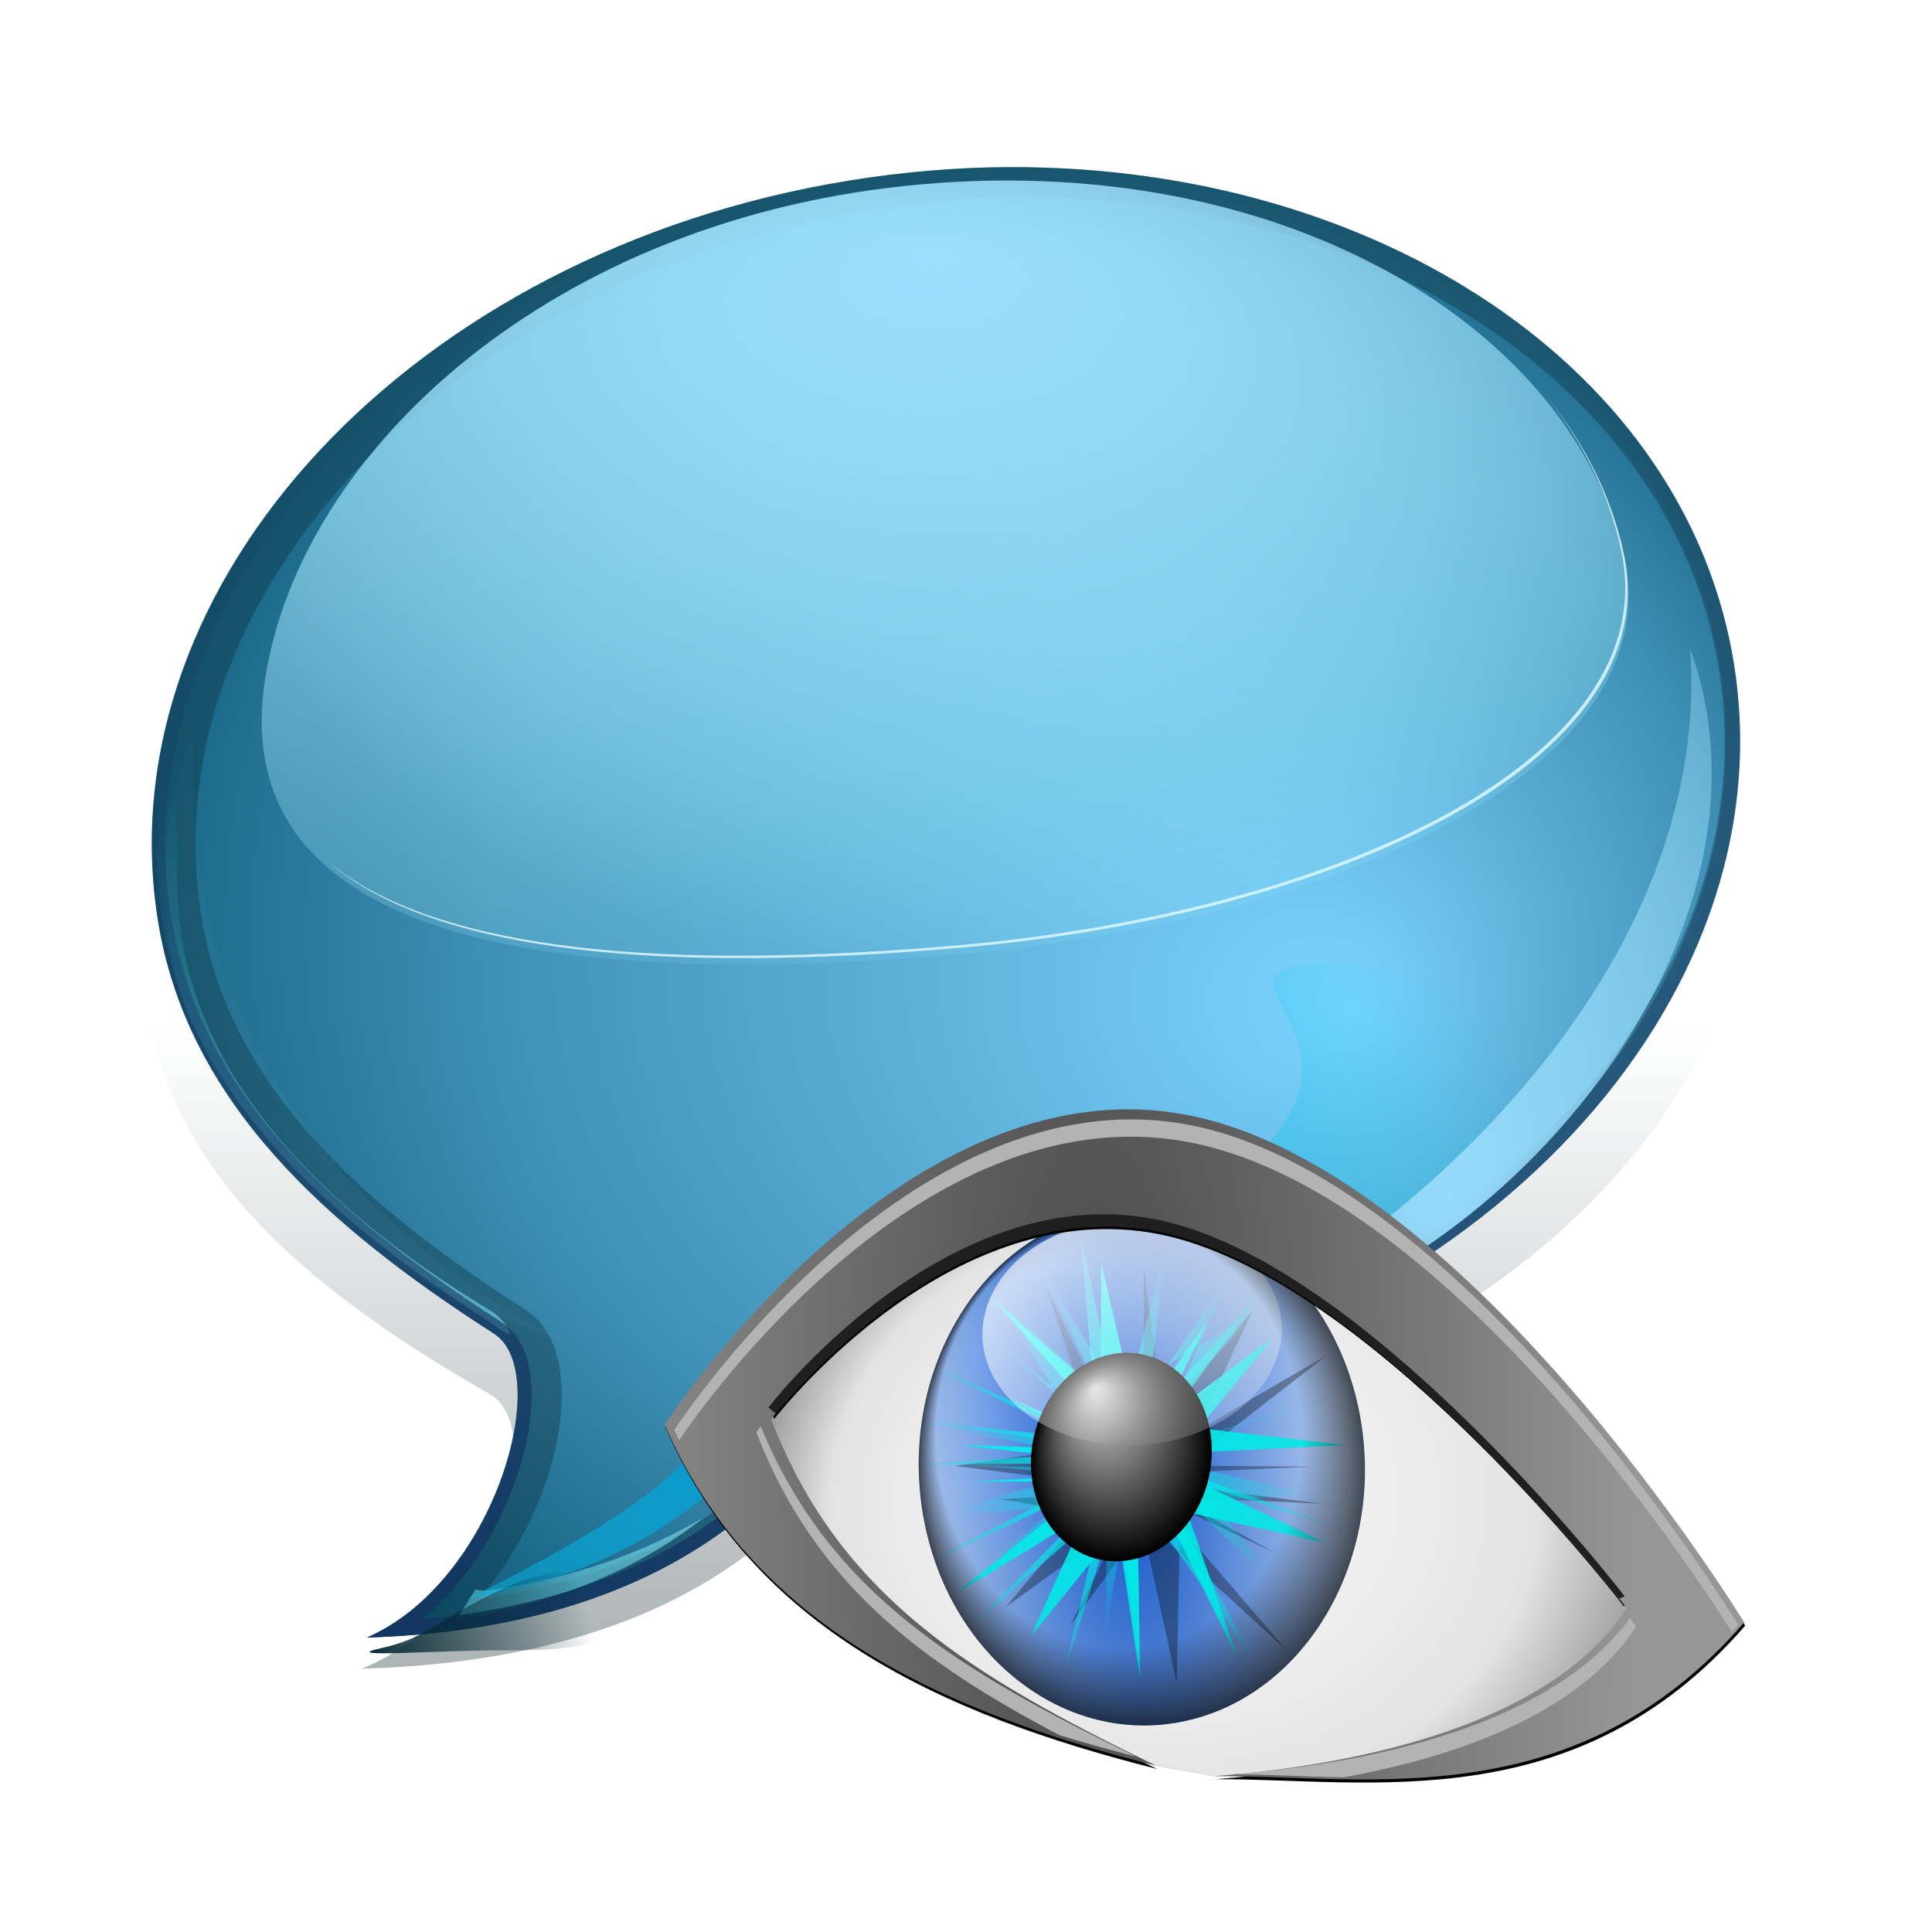 <svg height="24" width="24" xmlns="http://www.w3.org/2000/svg" xmlns:xlink="http://www.w3.org/1999/xlink"><radialGradient id="a" cx="-673.012" cy="-56.807" gradientTransform="matrix(1.584 .237 -.284 1.787 377.002 204.324)" gradientUnits="userSpaceOnUse" r="56.164" xlink:href="#G"/><linearGradient id="b"><stop offset="0" stop-color="#96daf9"/><stop offset="1" stop-color="#96daf9" stop-opacity="0"/></linearGradient><linearGradient id="c"><stop offset="0" stop-color="#9fdfff"/><stop offset="1" stop-color="#9ff0ff" stop-opacity="0"/></linearGradient><clipPath id="d"><path d="m69.656 932.737c-3.766.013-7.605.337-11.5.969-31.159 5.058-53.288 28.756-49.438 52.938 2.069 12.99 12.076 21.905 24.062 29.594 4.325 2.774.035 17.796-9.094 21.75 18.63-.585 28.253-8.171 33.406-15.844 4.863.224 9.891-.046 15-.875 31.159-5.058 53.288-28.756 49.438-52.937-3.369-21.159-25.516-35.684-51.875-35.594z"/></clipPath><filter id="e"><feGaussianBlur stdDeviation="2.269"/></filter><clipPath id="f"><path d="m-24.344 863.237c-3.766.013-7.605.337-11.5.969-31.159 5.058-53.288 28.756-49.438 52.938 2.069 12.99 12.076 21.905 24.062 29.594 4.325 2.774.035 17.796-9.094 21.75 18.63-.585 28.253-8.171 33.406-15.844 4.863.224 9.891-.046 15-.875 31.159-5.058 53.288-28.756 49.438-52.938-3.369-21.159-25.516-35.684-51.875-35.594z"/></clipPath><filter id="g"><feGaussianBlur stdDeviation="3.35"/></filter><filter id="h" height="1.318" width="1.191" x="-.096" y="-.159"><feGaussianBlur stdDeviation="3.007"/></filter><filter id="i"><feGaussianBlur stdDeviation=".554"/></filter><filter id="j"><feGaussianBlur stdDeviation="3.452"/></filter><clipPath id="k"><path d="m-66.104 932.737c-3.766.013-7.605.337-11.5.969-31.159 5.058-53.288 28.756-49.438 52.938 2.069 12.99 12.076 21.905 24.062 29.594 4.325 2.774.035 17.796-9.094 21.75 18.63-.585 28.253-8.171 33.406-15.844 4.863.224 9.891-.046 15-.875 31.159-5.058 53.288-28.756 49.438-52.937-3.369-21.159-25.516-35.684-51.875-35.594z"/></clipPath><filter id="l"><feGaussianBlur stdDeviation=".877"/></filter><filter id="m" height="1.42" width="1.179" x="-.09" y="-.21"><feGaussianBlur stdDeviation=".621"/></filter><linearGradient id="n" gradientUnits="userSpaceOnUse" x1="79.752" x2="79.752" y1="115.839" y2="62.533"><stop offset="0" stop-color="#00171c"/><stop offset="1" stop-color="#00171c" stop-opacity="0"/></linearGradient><radialGradient id="o" cx="65.125" cy="61" fx="87.516" fy="67.563" gradientTransform="matrix(1.291 0 0 1.195 -18.926 912.471)" gradientUnits="userSpaceOnUse" r="56.841"><stop offset="0" stop-color="#7cd4ff"/><stop offset=".608" stop-color="#3e8fb4"/><stop offset="1" stop-color="#004b69"/></radialGradient><linearGradient id="p" gradientTransform="matrix(.747 -.066 0 .936 55.811 939.508)" gradientUnits="userSpaceOnUse" x1="7.494" x2="10.347" xlink:href="#c" y1="-7.32" y2="61.588"/><radialGradient id="q" cx="142.926" cy="205.035" gradientTransform="matrix(1.658 0 0 .793 -90.718 39.131)" gradientUnits="userSpaceOnUse" r="61.999"><stop offset="0" stop-color="#89d7e4"/><stop offset="1" stop-color="#2fb8d0" stop-opacity="0"/></radialGradient><radialGradient id="r" cx="48.575" cy="97.567" gradientTransform="matrix(3.231 -.092 .077 2.715 -109.958 -165.833)" gradientUnits="userSpaceOnUse" r="17.737"><stop offset="0" stop-color="#0091ca"/><stop offset="1" stop-color="#11dcff" stop-opacity="0"/></radialGradient><radialGradient id="s" cx="65.032" cy="963.309" fx="64.325" fy="921.392" gradientTransform="matrix(.947 0 0 .543 3.452 438.277)" gradientUnits="userSpaceOnUse" r="51.628" xlink:href="#c"/><linearGradient id="t" gradientUnits="userSpaceOnUse" x1="-82.578" x2="-82.578" y1="1054.145" y2="945.204"><stop offset="0" stop-color="#143461"/><stop offset="1" stop-color="#143461" stop-opacity="0"/></linearGradient><linearGradient id="u" gradientUnits="userSpaceOnUse" x1="23.198" x2="38.615" y1="1036.838" y2="1032.707"><stop offset="0" stop-color="#042833"/><stop offset="1" stop-color="#042833" stop-opacity="0"/></linearGradient><radialGradient id="v" cx="98.685" cy="66" fx="98.78" fy="70.115" gradientTransform="matrix(2.633 0 0 3.523 -161.19 -166.549)" gradientUnits="userSpaceOnUse" r="18.685" xlink:href="#b"/><radialGradient id="w" cx="98.685" cy="66" gradientTransform="matrix(2.633 0 0 3.523 -161.19 -166.549)" gradientUnits="userSpaceOnUse" r="18.685" xlink:href="#b"/><filter id="x"><feGaussianBlur stdDeviation=".847"/></filter><filter id="y" height="1.165" width="1.22" x="-.11" y="-.082"><feGaussianBlur stdDeviation="1.715"/></filter><filter id="z"><feGaussianBlur stdDeviation="2.311"/></filter><filter id="A" height="1.22" width="1.142" x="-.071" y="-.11"><feGaussianBlur stdDeviation="3.497"/></filter><radialGradient id="B" cx="-9.626" cy="-67.683" fx="-35.088" fy="-78.957" gradientTransform="matrix(.425 0 0 .355 68.985 113.247)" gradientUnits="userSpaceOnUse" r="115.805"><stop offset="0" stop-color="#fff"/><stop offset=".5" stop-color="#ededed"/><stop offset=".75" stop-color="#e3e3e3"/><stop offset="1" stop-color="#8c8c8c"/></radialGradient><radialGradient id="C" cx="-318.596" cy="-88.288" gradientTransform="matrix(.999 .041 -.116 2.839 -10.471 173.538)" gradientUnits="userSpaceOnUse" r="65.186"><stop offset="0" stop-color="#004ac8"/><stop offset="1" stop-color="#c6ddff"/></radialGradient><filter id="D"><feGaussianBlur stdDeviation="2.038"/></filter><filter id="E"><feGaussianBlur stdDeviation="1.83"/></filter><radialGradient id="F" cx="-675.368" cy="-51.797" gradientTransform="matrix(1 0 0 1.024 0 1.229)" gradientUnits="userSpaceOnUse" r="55.902" xlink:href="#G"/><linearGradient id="G"><stop offset="0" stop-color="#00f5f1"/><stop offset="1" stop-color="#00f5f1" stop-opacity="0"/></linearGradient><linearGradient id="H" gradientUnits="userSpaceOnUse" x1="-267.98" x2="-329.332" y1="-226.544" y2="78.232"><stop offset="0" stop-color="#fff"/><stop offset="1" stop-color="#fff" stop-opacity="0"/></linearGradient><radialGradient id="I" cx="-313.779" cy="-75.846" fx="-343.31" fy="-124.012" gradientTransform="matrix(1 0 0 1.144 0 10.927)" gradientUnits="userSpaceOnUse" r="65.186"><stop offset="0" stop-color="#fff" stop-opacity="0"/><stop offset=".384" stop-opacity="0"/><stop offset=".819" stop-opacity=".08"/><stop offset="1"/></radialGradient><radialGradient id="J" cx="-313.779" cy="-75.846" gradientTransform="matrix(1 0 0 1.144 0 10.927)" gradientUnits="userSpaceOnUse" r="65.186"><stop offset="0"/><stop offset="1" stop-opacity="0"/></radialGradient><filter id="K"><feGaussianBlur stdDeviation=".831"/></filter><radialGradient id="L" cx="-313.779" cy="-75.846" fx="-327.881" fy="-122.291" gradientTransform="matrix(1 0 0 1.144 0 10.927)" gradientUnits="userSpaceOnUse" r="65.186"><stop offset="0" stop-color="#fff" stop-opacity=".873"/><stop offset="1" stop-color="#fff" stop-opacity="0"/></radialGradient><radialGradient id="M" cx="52.793" cy="85.201" gradientTransform="matrix(1 0 0 3.217 0 -190.67)" gradientUnits="userSpaceOnUse" r="56.781"><stop offset="0" stop-color="#484848"/><stop offset="1" stop-color="#969696"/></radialGradient><filter id="N"><feGaussianBlur stdDeviation=".863"/></filter><clipPath id="O"><path d="m22.44 87.516s17.743-23.207 39.133-19.022c21.39 4.185 47.458 38.141 47.458 38.141-7.617 11.679-26.706 15.826-41.655 16.989 15.587-.049 36.483 4.107 53.522-15.55 0 0-28.441-46.665-57.029-51.473-28.589-4.808-52.162 31.447-52.162 31.447 8.786 20.233 27.807 28.995 49.713 34.525-18.509-8.996-32-17.03-38.979-35.058z"/></clipPath><filter id="P"><feGaussianBlur stdDeviation=".896"/></filter><g transform="matrix(.172 0 0 .172 1.001 1.008)"><g transform="matrix(1.009 0 0 1.009 -3.215 -934.923)"><path d="m69.656 8.375c-3.766.013-7.605.337-11.5.969-31.159 5.058-53.288 28.756-49.438 52.938 2.069 12.99 12.076 21.905 24.062 29.594 4.325 2.774.035 17.796-9.094 21.75 18.63-.585 28.253-8.171 33.406-15.844 4.863.224 9.891-.046 15-.875 31.159-5.058 53.288-28.756 49.438-52.938-3.369-21.159-25.516-35.684-51.875-35.594z" fill="url(#n)" filter="url(#j)" opacity=".583" transform="matrix(1.01 0 0 .903 -.622 937.612)"/><path d="m69.66 932.737c-3.766.013-7.605.337-11.5.969-31.159 5.058-53.288 28.756-49.437 52.938 2.069 12.99 12.076 21.905 24.062 29.594 4.325 2.774.035 17.796-9.094 21.75 18.63-.585 28.253-8.171 33.406-15.844 4.863.224 9.891-.046 15-.875 31.159-5.058 53.288-28.756 49.438-52.937-3.369-21.159-25.516-35.684-51.875-35.594z" fill="url(#o)"/><path clip-path="url(#f)" d="m-23.375 854c-4.275.015-8.589.388-12.938 1.094-17.488 2.838-32.664 10.858-43.156 22.094-10.506 11.25-16.37 26.162-13.938 41.438 2.485 15.607 13.614 25.917 25.312 33.844-.072.486-.068.891-.312 1.562-.484 1.33-1.344 2.747-2.25 3.875s-1.935 1.93-2.312 2.094c-.132.057-.592.276-.719.344-.127.068-.567.328-.688.406-.121.079-.543.38-.656.469-.113.089-.488.433-.594.531s-.466.456-.562.562c-.097.107-.444.51-.531.625-.087.115-.361.534-.438.656-.077.122-.34.559-.406.688-.066.128-.289.617-.344.75-.054.133-.207.613-.25.75-.043.137-.188.609-.219.75s-.107.67-.125.812c-.018.143-.057.637-.062.781-.006.144-.006.669 0 .812s.044.639.062.781.125.672.156.812c.031.141.144.613.188.75.043.137.226.617.281.75.055.133.277.622.344.75s.298.566.375.688c.077.122.381.542.469.656.087.114.403.519.5.625.097.106.488.465.594.562.106.098.48.412.594.5.114.088.535.391.656.469.121.078.56.339.688.406.127.067.586.288.719.344.133.056.613.237.75.281s.641.186.781.219c.14.032.639.105.781.125.143.02.669.086.812.094.144.008.637.005.781 0 18.144-.57 30.28-7.681 37.531-15.906 3.94-.04 7.949-.27 12.062-.938 17.488-2.838 32.664-10.858 43.156-22.094 10.506-11.25 16.37-26.162 13.938-41.438-4.251-26.694-31.244-43.477-61.031-43.375zm.031 11.375c25.573-.087 46.616 13.936 49.781 33.812 1.809 11.358-2.474 22.647-11.062 31.844-8.589 9.197-21.486 16.199-36.625 18.656-4.963.806-9.845 1.061-14.562.844a2.13 2.13 0 0 0 -1.875.938c-4.153 6.184-11.268 12.317-24.656 14.281 2.046-2.354 3.628-5.103 4.625-7.844.912-2.507 1.389-4.983 1.312-7.219s-.705-4.467-2.656-5.719c-11.811-7.576-21.2-16.07-23.125-28.156-1.809-11.358 2.474-22.647 11.062-31.844s21.486-16.199 36.625-18.656c3.79-.615 7.508-.925 11.156-.938z" fill="#09252a" filter="url(#g)" opacity=".572" transform="translate(94.017 69.5)"/><path d="m113.685 960.752c3.274 15.13-20.946 25.975-47.361 28.3-30.34 2.671-52.74-1.241-49.934-19.646 2.492-16.345 20.594-33.113 47.009-35.438 26.415-2.325 46.789 10.624 50.286 26.784z" fill="url(#p)" opacity=".904"/><g clip-path="url(#d)"><path d="m94.625 152.688c-2.003 5.466-2.73 11.205-1.812 16.969 1.908 11.982 11.21 20.406 23 27.969 2.017 1.619 1.061-.116-.056-.874-12.978-7.806-21.922-17.689-21.913-29.845.004-4.877-.421-9.594.781-14.219zm89.875 35.938c-7.961 5.879-17.914 10.185-29.094 12-4.893.794-9.698 1.079-14.375.875-.38.557-.912 1.103-1.344 1.656 4.471.158 9.093-.083 13.781-.844 12.218-1.983 22.843-7.016 31.031-13.688zm-54.062 22.5c-3.969 2.294-8.755 4.152-14.906 5.031-.313.042-.633.02-.938-.062-.459.717-.868 1.457-1.406 2.125 7.665-1.249 13.195-3.878 17.25-7.094z" fill="url(#q)" filter="url(#e)" transform="matrix(1.028 0 0 1.028 -86.354 812.397)"/></g><path d="m113.633 68.654c-2.939 12.315-39.449 26.915-49.485 25.102-7.836-1.416-7.001-.726-9.76 2.922-5.177 6.848-12.1 12.334-23.541 14.175 0 0 10.135-4.777 14.574-8.881 3.503-3.239 5.21-6.344 7.428-8.361 2.435-2.213 6.776-3.093 9.105-2.939 3.442.228 9.903-2.337 15.686-5.232 23.501-11.763 6.926-17.904 11.944-19.758 5.414-2 20.787 5.331 24.047 2.972z" fill="url(#r)" filter="url(#h)" transform="translate(0 924.362)"/><path d="m110.406 950.309c2.871 3.583 4.846 7.574 5.75 11.75 3.456 15.97-22.12 27.421-50 29.875-21.825 1.921-39.761.614-48.031-6.562 8.172 7.343 26.203 8.688 48.219 6.75 27.88-2.454 53.456-13.905 50-29.875-.923-4.264-2.967-8.296-5.938-11.938z" fill="#e0faff" filter="url(#i)" opacity=".904" transform="matrix(.947 0 0 .947 3.452 49.065)"/><path d="m113.685 960.752c3.274 15.13-20.946 25.975-47.361 28.3-30.34 2.671-52.74-1.241-49.934-19.646 2.492-16.345 20.594-33.113 47.009-35.438 26.415-2.325 46.789 10.624 50.286 26.784z" fill="url(#s)" opacity=".904"/><path clip-path="url(#k)" d="m-66.094 931.75c-3.821.013-7.712.329-11.656.969-15.787 2.562-29.324 9.835-38.438 19.594s-13.824 22.065-11.844 34.5c2.136 13.414 12.43 22.539 24.5 30.281.673.431 1.193 1.504 1.25 3.187.057 1.684-.324 3.831-1.125 6.031-1.602 4.401-4.869 8.934-9.062 10.75-6.681 1.794-10.059 3.033.438 1.938 18.506-.581 28.395-8.114 33.781-15.844 4.788.19 9.733-.092 14.75-.906 15.787-2.562 29.293-9.835 38.406-19.594 9.113-9.759 13.824-22.034 11.844-34.469-3.465-21.761-26.115-36.529-52.844-36.438zm0 2c25.99-.089 47.601 14.193 50.875 34.75 1.871 11.747-2.566 23.381-11.344 32.781-8.778 9.4-21.877 16.505-37.25 19-5.041.818-10.018 1.096-14.812.875l-.562-.031-.312.469c-4.619 6.877-12.93 13.635-28.625 15.094 3.065-2.519 5.305-6.146 6.594-9.688.872-2.396 1.319-4.745 1.25-6.781-.069-2.037-.667-3.857-2.156-4.813-11.904-7.636-21.624-16.341-23.625-28.906-1.871-11.747 2.566-23.413 11.344-32.812s21.908-16.505 37.281-19c3.846-.624 7.633-.925 11.344-.938z" fill="url(#t)" filter="url(#l)" transform="translate(135.75)"/><path d="m41.305 1036.629c0 2.05-3.299 2.275-7.985 2.275s-11.875.567-8.632-.153c3.243-.72 3.753-1.815 7.955-3.889 7.161-3.535 8.662-.282 8.662 1.768z" fill="url(#u)" filter="url(#m)"/></g><path d="m116.25 41c7.803 21.495-15.261 47.604-36.25 50 14.356-6.137 37.911-25.921 36.25-50z" fill="url(#v)" filter="url(#y)"/><path d="m116.25 41c8.902 23.519-11.473 40.063-26 43.75 11.606-6.012 27.661-19.671 26-43.75z" fill="url(#w)" filter="url(#x)" opacity=".214" transform="matrix(-1 0 0 1 124.494 5.875)"/><g transform="matrix(.692 0 0 .692 36.648 41.886)"><g fill-rule="evenodd"><path d="m340.052 154.591s19.962-26.108 44.026-21.4c24.064 4.708 53.392 42.91 53.392 42.91-8.569 13.139-30.058 17.805-46.877 19.114l-6.689-1.182c-20.824-10.121-36.001-19.16-43.853-39.442z" filter="url(#z)" opacity=".569" transform="matrix(.917 0 0 .917 -292.722 -62.621)"/><path d="m20.438 84.984s19.176-26.108 42.292-21.4c23.116 4.708 51.289 42.91 51.289 42.91-8.232 13.139-28.862 17.805-45.018 19.114 16.846-.055 39.428 4.62 57.843-17.494 0 0-30.737-52.5-61.634-57.909-30.897-5.409-56.373 35.379-56.373 35.379 9.495 22.763 30.052 32.621 53.726 38.842-20.004-10.121-34.583-19.16-42.126-39.442z" filter="url(#A)" opacity=".361" transform="matrix(.955 0 0 .917 -.425 1.204)"/><path d="m19.084 79.129s18.304-23.94 40.369-19.623c22.065 4.317 48.957 39.346 48.957 39.346-7.857 12.048-27.562 16.326-42.983 17.526l-6.133-1.084c-19.094-9.28-33.011-17.569-40.21-36.166z" fill="url(#B)"/></g><ellipse cx="-313.779" cy="-75.846" fill="url(#C)" rx="65.186" ry="74.578" transform="matrix(.352 -.066 .053 .357 172.272 90.48)"/><g fill-rule="evenodd" transform="matrix(.352 .044 -.055 .36 273.851 130.692)"><path d="m-618.75-55.594c9.375-9.375 45.312-35.937 45.312-35.937l-42.187 42.187h47.656l-49.219 3.906 45.312 39.062-48.437-32.812 17.969 46.094-7.812-57.812-45.312 42.187 35.938-56.25-3.906 17.969h-53.125l49.219-13.281-.781 17.187-29.688-57.812 37.5 54.687-10.156-64.062 17.969 60.156 15.625-51.562-30.469 48.437 54.687-6.25-51.562 8.594 44.531 17.188-42.188-13.281-14.062 41.406 22.656-42.187-48.438 8.594 57.812 2.344z" fill="#060606" filter="url(#D)" opacity=".576"/><path d="m-675.781-64.187c9.375-9.375 45.312-35.937 45.312-35.937l-42.187 42.187h47.656l-49.219 3.906 45.312 39.062-48.437-32.812 17.969 46.094-7.812-57.812-45.312 42.187 35.938-56.25-3.906 17.969-55.43-18.613 51.523 5.332-.781 17.187-29.688-57.812 37.5 54.687-10.156-64.062 17.969 60.156 15.625-51.562-30.469 48.437 54.687-6.25-51.562 8.594 44.531 17.188-42.188-13.281-14.062 41.406 22.656-42.187-67.586 10.635 76.961.302z" fill="#00f5f1" filter="url(#E)" opacity=".933" transform="matrix(-1 .014 -.014 -1 -1302.354 -102.261)"/><path d="m-675.781-64.187c9.375-9.375 52.857-13.59 52.857-13.59l-49.732 19.84 51.699 4.643-53.262-.737 32.781 49.961-35.906-43.711 46.114 32.555-35.958-44.274-29.896 58.889 20.521-72.951-3.906 17.969-50.66-5.164 46.754-8.117-.781 17.187-44.623-40.608 52.435 37.483 1.785-52.65 6.027 48.744 29.134-30.169-43.978 27.044 58.731-1.607-55.606 3.951 51.495 33.424-49.151-29.518 1.456 59.463 7.138-60.244-39.868 49.053 49.243-38.116z" fill="url(#F)" filter="url(#E)" opacity=".933" transform="matrix(-1 .014 -.014 -1 -1302.354 -102.261)"/><g fill="url(#a)"><path d="m-676.096-56.549c9.375-9.375 53.69-34.927 53.69-34.927l-50.25 33.539 57.692-6.804-59.255 10.71 50.095 43.738-47.748-37.687 20.02 55.093-15.335-66.613-66.724 27.637 55.787-23.48-2.344-.25-38.987-53.773 47.645 50.831-13.346 6.848 72.218-.777-64.405-2.348-10.156-64.062 16.501 60.889 5.914-61.54-10.63 60.6 39.545-50.279-45.08 49.705 67.834 23.318-65.49-19.412-28.169 50.746 36.762-51.528-71.011-13.715 79.832 18.737z" opacity=".933" transform="matrix(-1 .014 -.014 -1 -1302.354 -102.261)"/><path d="m-676.096-56.549c9.375-9.375 5.258-67.244 5.258-67.244l-1.819 65.856-61.453-40.274 59.89 44.18 36.049 54.47-33.703-48.419-13.572 53.243 18.256-64.762-66.724 27.637 55.787-23.48-2.344-.25-38.987-53.773 47.645 50.831-13.346 6.848 64.077 16.387-56.264-19.512-10.156-64.062 16.501 60.889 56.823 4.191-61.539-5.131 50.335-36.763-55.869 36.189 57.052 37.504-54.708-33.598-28.169 50.746 36.762-51.528-71.011-13.715 79.832 18.737z" opacity=".933" transform="matrix(-1 .014 -.014 -1 -1302.354 -102.261)"/></g></g><ellipse cx="-313.779" cy="-75.846" rx="65.186" ry="74.578" transform="matrix(.144 -.027 .013 .144 101.837 85.521)"/><ellipse cx="-313.779" cy="-75.846" fill="url(#H)" rx="58.686" ry="74.578" transform="matrix(.224 -.113 .113 .132 135.639 44.531)"/><ellipse cx="-313.779" cy="-75.846" fill="url(#I)" opacity=".676" rx="65.186" ry="74.578" transform="matrix(.352 -.066 .053 .357 172.272 90.48)"/><ellipse cx="-313.779" cy="-75.846" fill="url(#J)" rx="65.186" ry="74.578" transform="matrix(.144 -.027 .013 .144 101.837 85.521)"/><path d="m55.717 67.256c-18.652.459-33.219 19.531-33.219 19.531.087.224.192.435.281.656 1.438-1.824 18.407-22.692 38.875-18.688 20.52 4.014 45.077 35.107 47.063 37.656.122-.175.258-.352.375-.531 0 0-26.048-33.94-47.438-38.125-2.005-.392-4.008-.547-5.938-.5zm-43.656 20.656c-.05.075-.281.406-.281.406 8.786 20.233 27.813 29.001 49.719 34.531-1.499-.728-2.974-1.466-4.406-2.188-19.817-5.538-36.736-14.3-45.031-32.75zm108.531 19.844c-14.359 16.223-31.349 15.77-45.625 15.281-2.571.364-5.111.655-7.531.844 15.587-.049 36.492 4.126 53.531-15.531 0 0-.3-.473-.375-.594z" fill-rule="evenodd" filter="url(#K)" transform="matrix(1.032 0 0 1.032 -4.065 -11.152)"/><ellipse cx="-313.779" cy="-75.846" fill="url(#L)" rx="65.186" ry="74.578" transform="matrix(.144 -.027 .013 .144 101.837 85.521)"/><g fill-rule="evenodd"><path d="m56.344 46.781c-26.972.022-48.344 32.906-48.344 32.906 9.063 20.872 28.684 29.889 51.281 35.594-19.094-9.28-32.988-17.559-40.188-36.156 0 0 18.31-23.942 40.375-19.625 22.065 4.317 48.938 39.344 48.938 39.344-7.857 12.048-27.547 16.331-42.969 17.531 16.08-.051 37.641 4.247 55.219-16.031 0 0-29.352-48.134-58.844-53.094-1.843-.31-3.671-.47-5.469-.469z" fill="url(#M)"/><path d="m59.781 50.847c-27.839.024-49.907 35.344-49.907 35.344.166.397.351.78.523 1.17 2.674-4.11 26.339-39.072 55.017-34.051 28.469 4.984 56.487 50 60.036 55.88.235-.272.475-.52.708-.8 0 0-30.304-51.72-60.744-57.049-1.902-.333-3.778-.494-5.634-.493zm-40.461 34.952c-.204.263-.493.647-.493.647 6.333 17.029 17.707 26.027 33.127 34.482 2.737.87 5.532 1.685 8.374 2.432-19.268-9.749-33.442-18.502-41.009-37.561zm94.977 21.836c-8.533 12.136-28.153 16.511-43.626 17.764 3.842-.013 7.988.237 12.315.339 12.872-2.431 25.907-7.424 32.019-17.179 0 0-.439-.568-.708-.924z" fill="#b3b3b3" filter="url(#N)" transform="matrix(.955 0 0 .917 -.425 1.204)"/><path clip-path="url(#O)" d="m55.403 66.761c-18.652.459-33.219 19.531-33.219 19.531l2.156 1.781s16.874-22.074 37.219-18.094c20.345 3.98 45.125 36.281 45.125 36.281l2.094-.875s-26.048-33.94-47.437-38.125c-2.005-.392-4.008-.547-5.938-.5z" fill="#1f1f1f" filter="url(#P)" transform="matrix(1.032 0 0 1.032 -4.065 -11.152)"/></g></g></g></svg>